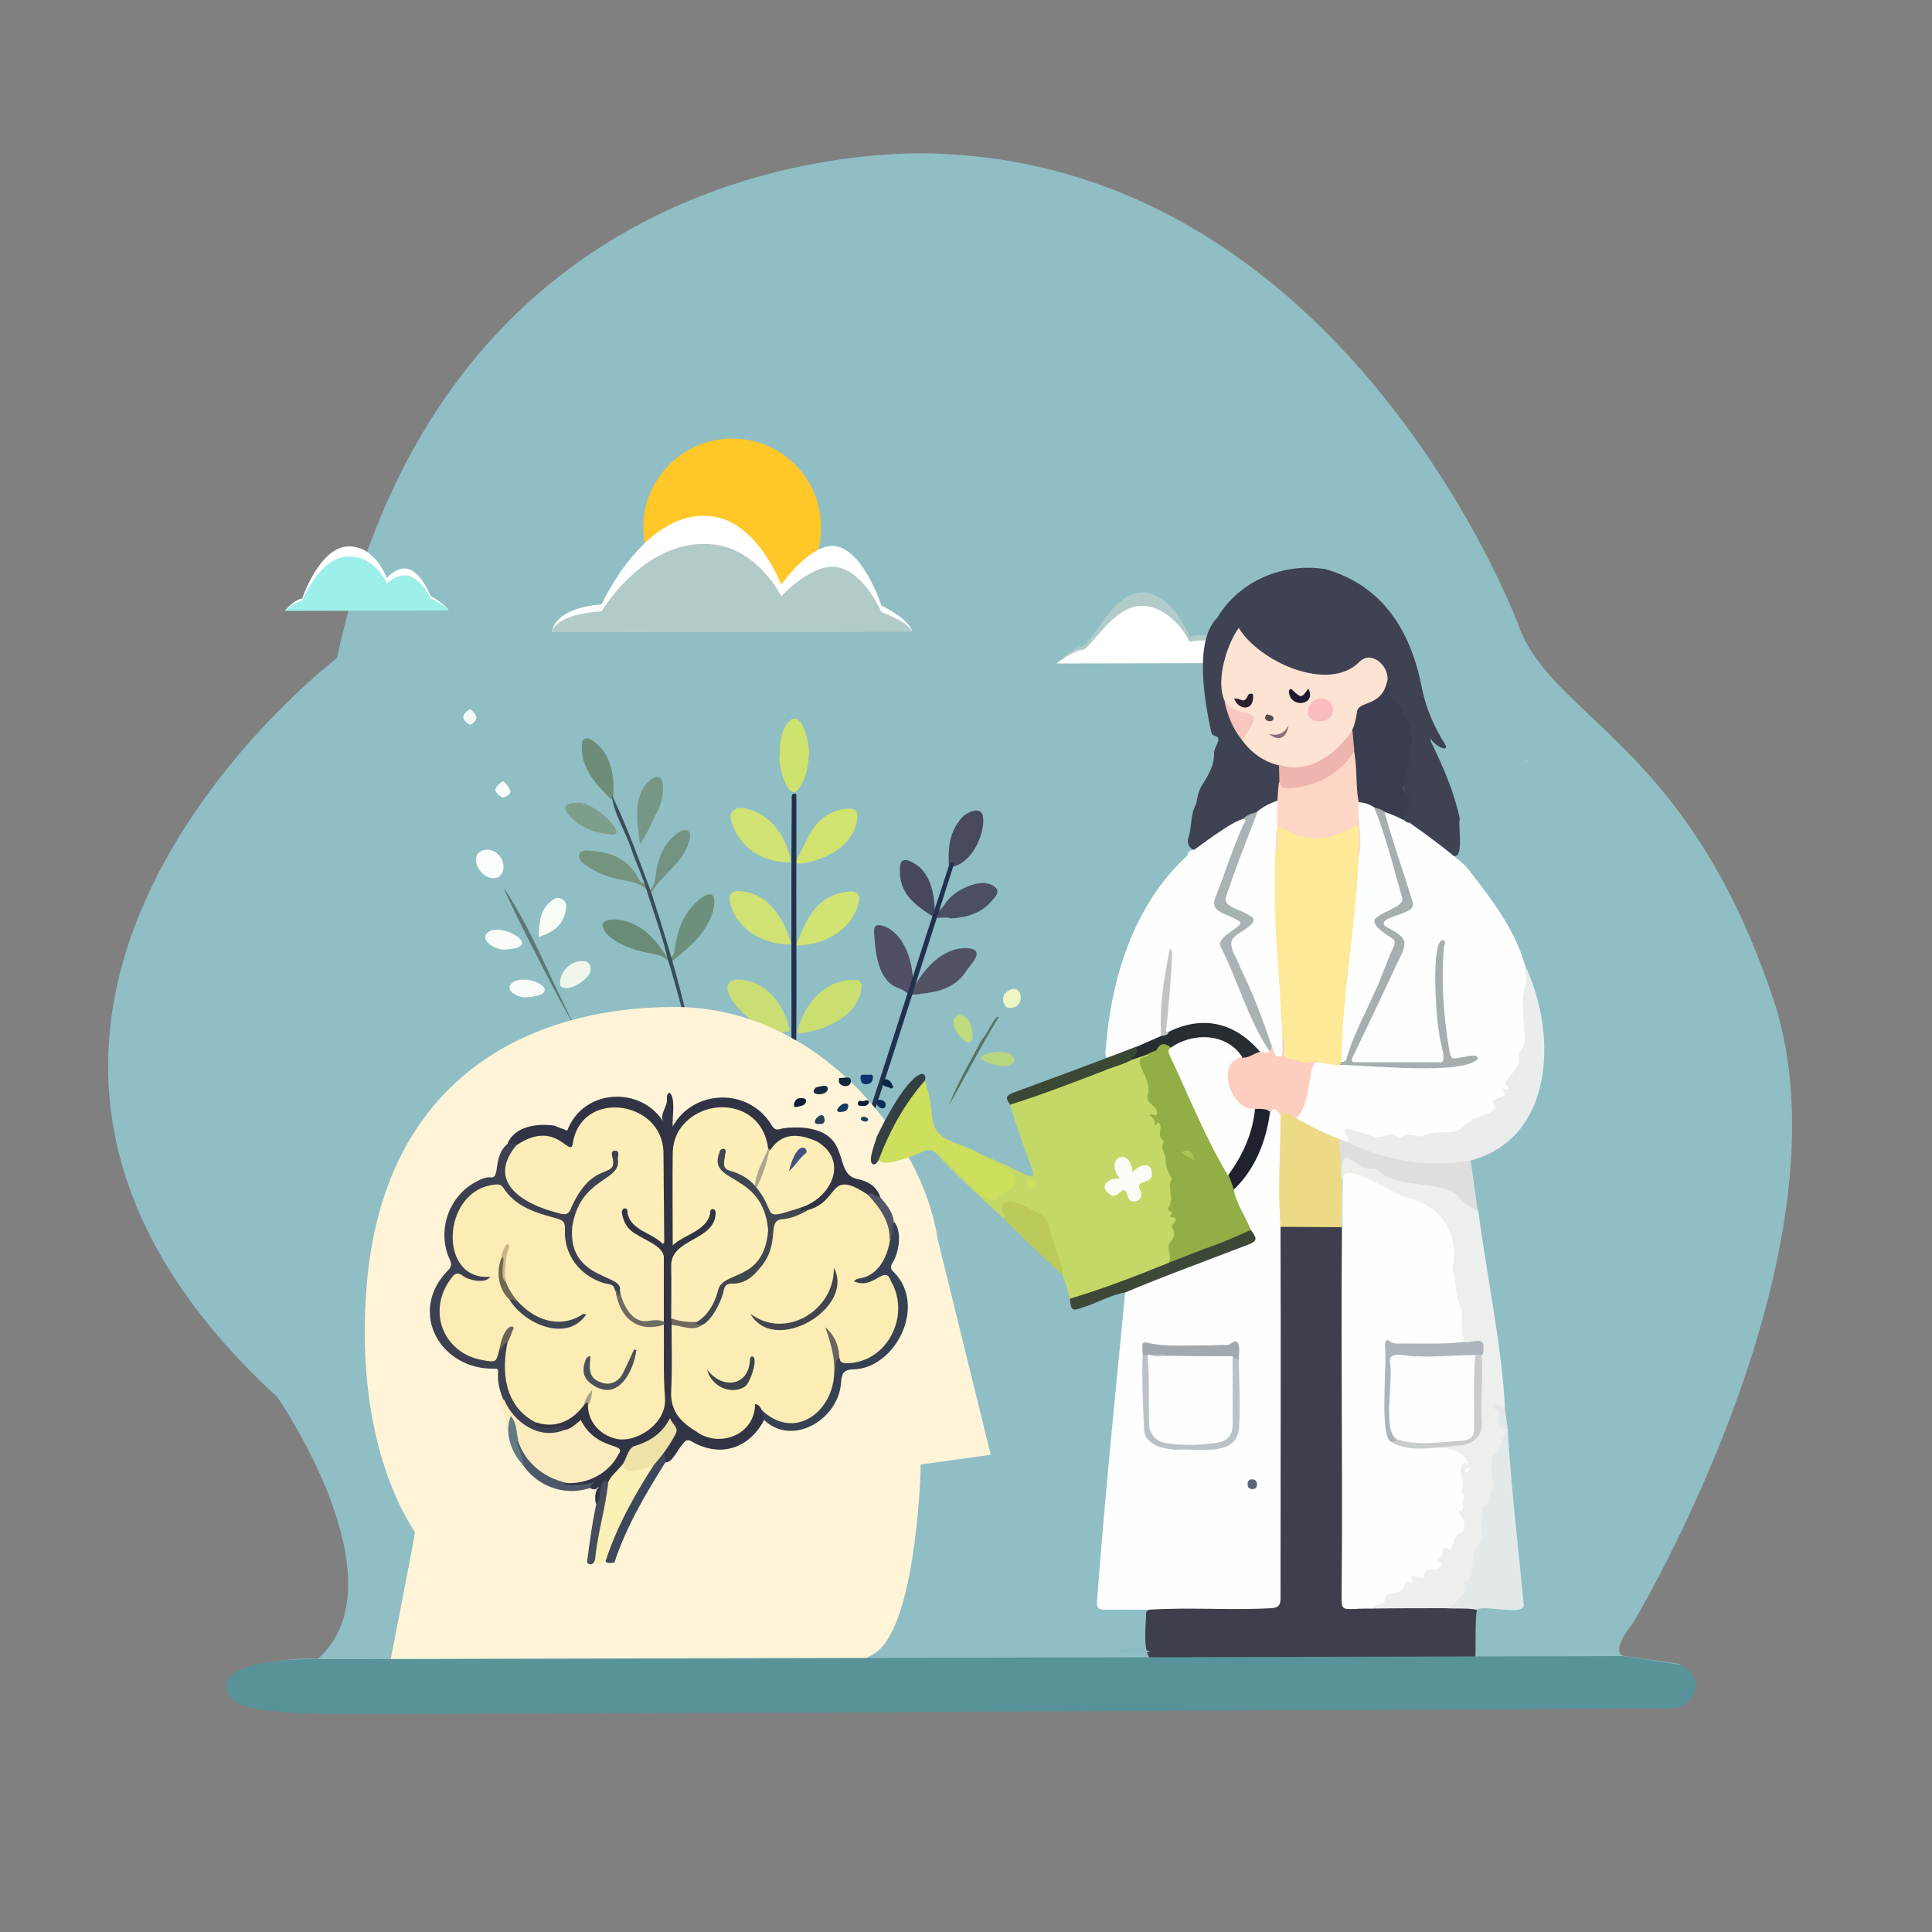 <svg width="545" height="545" viewBox="0 0 545 545" fill="none" xmlns="http://www.w3.org/2000/svg">
<rect x="0" y="0" width="545" height="545" fill="#808080" stroke="none"/>
<g clip-path="url(#clip0_14_3351)">
<path d="M89.707 467.937C89.707 467.937 63.002 466.302 68.452 480.799L472.406 481.671C472.406 481.671 481.126 476.221 473.714 469.354L458.345 467.174C458.345 467.174 453.44 466.956 460.743 457.691C460.743 457.691 523.963 352.724 500.201 281.765C475.785 208.735 437.308 202.74 428.043 175.599C428.043 175.599 380.192 47.851 264.979 43.382C264.979 43.382 128.184 33.463 95.048 185.627C95.048 185.627 -38.259 287.215 78.262 394.144C78.262 394.144 114.123 446.028 89.707 467.937Z" fill="#90BEC5"/>
<path d="M351.961 187.044L298.006 187.153C298.006 187.153 303.129 182.357 305.309 182.357C307.598 182.357 314.138 166.443 322.64 167.097C331.033 167.751 335.611 179.632 335.611 179.632C335.611 179.632 345.857 176.471 351.961 187.044Z" fill="#B1CBC9"/>
<path d="M351.961 187.044L298.006 187.153C298.006 187.153 303.129 183.338 305.309 183.338C307.598 183.338 314.138 170.367 322.64 170.912C331.033 171.457 335.611 181.049 335.611 181.049C335.611 181.049 345.748 178.433 351.961 187.044Z" fill="white"/>
<path d="M126.549 172.22H80.442C80.442 172.22 82.731 169.277 85.238 168.841C85.238 168.841 90.143 154.235 98.318 154.126C105.948 154.017 109.109 163.064 109.109 163.064C109.109 163.064 112.597 158.922 116.085 160.884C119.464 162.737 121.426 168.078 121.426 168.078C121.426 168.078 125.241 170.149 126.549 172.22Z" fill="white"/>
<path d="M126.549 172.22L80.442 172.329C80.442 172.329 82.731 169.822 85.238 169.495C85.238 169.495 90.143 157.069 98.318 156.96C105.948 156.851 109.109 164.59 109.109 164.59C109.109 164.59 112.597 161.102 116.085 162.737C119.573 164.372 121.426 168.841 121.426 168.841C121.426 168.841 125.241 170.476 126.549 172.22Z" fill="#9DEFE9"/>
<path d="M206.555 173.855C220.401 173.855 231.625 162.631 231.625 148.785C231.625 134.939 220.401 123.715 206.555 123.715C192.709 123.715 181.485 134.939 181.485 148.785C181.485 162.631 192.709 173.855 206.555 173.855Z" fill="#FFC727"/>
<path d="M257.349 178.106L155.761 178.215C155.761 178.215 155.761 171.675 169.713 170.476C169.713 170.476 182.466 142.136 201.977 145.842C214.076 148.24 220.398 164.917 220.398 164.917C220.398 164.917 229.554 151.728 236.857 154.344C244.16 156.851 248.629 170.803 248.629 170.803C248.629 170.803 256.259 174.4 257.349 178.106Z" fill="white"/>
<path d="M257.349 178.215L155.761 178.324C155.761 178.324 155.761 173.419 169.713 172.438C169.713 172.438 182.466 150.856 201.977 153.69C214.076 155.434 220.398 168.187 220.398 168.187C220.398 168.187 229.554 158.159 236.857 160.121C244.16 162.083 248.629 172.656 248.629 172.656C248.629 172.656 256.259 175.381 257.349 178.215Z" fill="#B1CBC9"/>
<path d="M181.049 246.013C179.414 242.089 177.997 238.056 176.471 234.132C177.997 238.056 179.632 241.98 181.049 246.013Z" fill="#90BEC5"/>
<path d="M180.722 249.283C180.94 249.392 181.049 249.501 181.267 249.61C181.049 249.61 180.831 249.501 180.722 249.283Z" fill="#90BEC5"/>
<path d="M185.082 249.174C184.864 250.046 184.428 250.7 183.992 251.027C184.319 250.373 184.646 249.719 185.082 249.174Z" fill="#90BEC5"/>
<path d="M184.319 255.496C185.736 259.42 187.589 264.761 188.243 267.704C187.153 263.671 185.518 259.638 184.319 255.496Z" fill="#90BEC5"/>
<path d="M191.731 281.111C193.039 285.907 194.347 290.812 195.437 295.608C194.238 290.812 193.039 286.016 191.731 281.111Z" fill="#90BEC5"/>
<path d="M223.886 273.481C223.995 279.476 223.886 285.471 223.886 291.575C223.886 285.58 223.886 279.476 223.886 273.481Z" fill="#90BEC5"/>
<path d="M223.886 239.473C223.777 237.075 223.777 234.568 223.886 232.17C223.995 234.568 224.104 237.075 223.886 239.473Z" fill="#90BEC5"/>
<path d="M223.995 262.69C223.995 258.33 223.886 253.97 223.886 249.719C223.995 253.643 224.213 259.202 223.995 262.69Z" fill="#90BEC5"/>
<path d="M268.685 244.487C268.358 244.269 268.031 244.269 267.704 244.487C267.377 239.909 267.704 235.222 270.647 231.516C271.737 229.554 276.642 226.829 277.296 230.317C277.95 235.44 274.026 243.506 268.685 244.487Z" fill="#48495D"/>
<path d="M263.453 257.567C263.998 258.439 264.325 257.567 264.543 257.349C265.415 256.477 266.178 255.605 266.832 254.624C269.23 250.918 277.95 246.667 281.22 250.809C281.765 252.226 280.566 253.207 279.694 254.188C276.86 257.676 272.391 258.875 268.031 259.093C266.941 258.221 262.472 259.965 263.453 257.567Z" fill="#4C4E65"/>
<path d="M256.586 280.675C256.913 279.803 257.022 278.822 257.458 277.95C257.458 278.604 257.894 278.822 258.003 278.168C261.164 272.5 266.941 266.505 273.917 267.595C277.623 268.467 273.808 272.064 272.718 273.699C269.121 279.585 262.799 280.13 256.586 280.675Z" fill="#525265"/>
<path d="M274.353 291.902C274.571 297.461 268.794 291.03 269.012 288.632C268.685 286.67 270.974 285.58 272.391 286.997C274.135 288.305 274.135 290.267 274.353 291.902Z" fill="#BEDB7E"/>
<path d="M283.291 300.731C281.765 300.84 277.078 299.641 276.642 298.333C277.623 296.916 281.983 296.371 283.727 296.916C286.779 297.352 287.215 300.622 283.291 300.731Z" fill="#B8D67E"/>
<path d="M283.945 284.163C282.855 282.964 282.637 281.765 283.4 280.348C288.632 275.334 290.049 285.58 283.945 284.163Z" fill="#EEF6C4"/>
<path d="M277.078 293.101C278.277 292.229 280.784 286.016 281.765 286.888C276.751 294.954 272.5 303.456 267.704 311.74C270.211 305.2 273.808 299.205 277.078 293.101Z" fill="#577461"/>
<path d="M243.07 278.386C242.089 286.67 233.478 290.267 226.175 291.466C225.303 291.684 224.758 291.357 225.085 290.376C227.047 282.964 232.824 276.206 241.108 276.424C242.416 276.315 243.07 277.078 243.07 278.386Z" fill="#CBDE72"/>
<path d="M223.232 243.288C215.82 243.288 209.825 240.236 206.773 233.151C206.446 231.734 205.465 230.208 206.555 228.9C207.754 227.483 209.607 227.81 211.024 228.246C218.109 230.099 222.033 236.857 223.232 243.288Z" fill="#D0E273"/>
<path d="M208.299 276.315C215.493 276.533 220.725 282.419 222.469 289.504C222.905 290.594 222.796 291.139 221.27 291.139C212.768 292.229 199.034 276.533 208.299 276.315Z" fill="#C9DE75"/>
<path d="M224.649 266.396C227.483 259.202 230.426 252.553 239.037 251.572C241.871 251.136 242.961 252.335 242.089 255.169C239.909 262.799 232.061 266.614 224.649 266.723C224.54 266.614 224.54 266.396 224.649 266.396Z" fill="#D1E373"/>
<path d="M223.232 266.396C215.602 266.723 207.536 262.145 205.901 254.406C205.465 252.117 206.555 251.136 208.844 251.354C217.128 252.008 221.379 259.638 223.232 266.396Z" fill="#CFE273"/>
<path d="M224.649 242.743C228.028 236.53 229.445 230.208 237.293 228.355C238.928 228.028 241.98 227.592 241.871 229.99C241.653 238.165 233.151 242.634 225.957 243.615C225.412 243.724 224.104 243.397 224.649 242.743Z" fill="#D2E36F"/>
<path d="M257.458 278.713C257.458 278.168 257.349 277.623 257.349 277.078H257.24C257.131 278.386 256.913 279.694 256.804 280.893C255.714 279.803 254.406 279.04 252.88 278.495C247.43 276.206 246.885 268.031 246.558 262.799C246.558 261.164 247.103 260.728 248.738 261.055C255.496 263.017 258.003 272.609 257.458 278.713Z" fill="#4F4E65"/>
<path d="M219.962 213.204C219.962 209.607 220.18 206.555 222.251 203.83C226.284 199.143 228.682 210.588 228.137 213.313C227.919 216.583 227.265 220.071 225.194 222.687C222.142 226.393 219.308 215.057 219.962 213.204Z" fill="#CEE36D"/>
<path d="M224.649 242.743C224.54 266.069 224.976 289.286 224.213 312.612C222.905 311.413 223.45 309.669 223.232 308.252C223.341 280.675 223.123 253.207 223.341 225.63C223.341 224.976 223.123 223.777 224.213 223.886C224.54 223.886 224.649 224.104 224.649 224.431C224.649 230.535 224.649 236.639 224.649 242.743Z" fill="#22314C"/>
<path d="M189.333 269.993C190.205 269.448 190.205 268.576 190.314 267.704C191.077 262.472 192.712 257.676 196.854 254.079C203.721 248.302 201.65 258.003 199.143 261.382C196.854 265.415 193.257 268.14 189.66 271.083C189.224 270.756 189.006 270.429 189.333 269.993Z" fill="#6C907B"/>
<path d="M264.325 257.022C264.434 257.785 263.671 258.221 263.671 258.875C258.221 255.387 253.534 252.226 253.861 245.032C253.861 242.634 254.951 242.089 257.022 243.07C261.927 245.359 263.344 250.809 263.671 255.823C263.78 256.259 263.344 257.022 264.325 257.022Z" fill="#474860"/>
<path d="M263.453 261.491C256.259 283.618 249.501 305.963 241.653 327.872C240.781 326.237 241.762 324.82 242.089 323.403C250.591 297.243 258.875 270.974 267.486 244.814C267.704 244.16 267.922 242.961 268.794 243.397C269.121 243.506 269.121 243.833 269.012 244.051C267.159 249.828 265.306 255.714 263.453 261.491Z" fill="#22314C"/>
<path d="M188.57 271.083C186.39 268.903 183.447 269.121 180.831 268.358C177.452 267.595 169.931 264.652 169.931 260.619C171.239 258.657 175.272 259.42 177.125 260.074C182.248 261.709 185.3 265.633 188.134 269.993C189.115 270.102 188.897 270.538 188.57 271.083Z" fill="#6A8B76"/>
<path d="M172.438 225.521C168.296 221.488 163.827 216.801 164.154 210.479C164.154 209.716 164.045 208.844 164.917 208.408C165.68 208.081 166.552 208.408 167.206 208.953C172.656 212.659 173.419 219.199 172.983 225.194C172.22 225.412 172.765 224.431 172.438 224.431C172.656 224.758 172.765 225.194 172.438 225.521Z" fill="#6E8D78"/>
<path d="M182.357 250.918C180.068 248.738 177.125 248.629 174.291 247.975C171.13 247.212 168.078 246.122 165.462 244.16C162.192 242.416 162.737 239.255 166.661 240.018C172.111 240.236 176.798 242.198 179.741 247.103C180.177 247.866 180.504 249.065 181.703 249.174C182.684 249.61 182.902 250.046 182.357 250.918Z" fill="#75947D"/>
<path d="M182.357 250.918C181.267 247.212 179.414 243.397 178.106 239.582C176.471 234.459 173.092 229.554 172.547 224.213C176.907 233.042 180.286 242.743 183.774 251.899C187.589 263.78 191.295 275.77 194.02 288.087C195.11 293.755 200.996 311.522 197.835 315.882C197.944 310.977 196.745 306.181 196.309 301.385C194.129 290.921 191.295 280.13 188.243 270.102C186.717 263.562 184.319 257.349 182.357 250.918Z" fill="#3B4D5A"/>
<path d="M180.504 238.165C179.85 231.952 178.215 224.649 183.447 219.962C188.679 216.365 187.044 226.066 185.627 228.464C183.992 231.734 182.575 235.222 180.504 238.165Z" fill="#769686"/>
<path d="M162.737 226.502C167.097 225.63 177.67 235.876 172.547 235.44C168.623 235.004 164.917 234.023 161.865 231.298C159.14 228.9 157.832 226.393 162.737 226.502Z" fill="#7D9E8A"/>
<path d="M183.774 251.899C183.665 251.681 183.556 251.354 183.447 251.136C184.973 249.283 184.864 246.994 185.3 244.814C186.063 240.999 187.698 237.62 190.859 235.222C191.731 234.677 192.93 233.696 194.02 234.35C195.001 235.004 194.674 236.094 194.456 237.075C192.93 243.397 186.717 246.449 183.774 251.899Z" fill="#729282"/>
<path d="M151.946 264.325C152.164 260.619 152.164 257.022 155.107 254.515C155.979 253.752 156.96 252.88 158.377 253.534C159.794 254.297 159.903 255.496 159.576 256.913C158.813 261.164 155.87 263.017 151.946 264.325Z" fill="#F7FCF4"/>
<path d="M137.231 239.691C141.373 239.473 143.88 245.359 140.392 247.539C135.378 249.065 131.236 240.236 137.231 239.691Z" fill="#FCFEFD"/>
<path d="M164.263 271.083C166.116 271.083 166.988 272.391 166.443 274.244C165.898 276.424 159.903 280.348 158.05 278.059C157.505 274.571 160.666 271.083 164.263 271.083Z" fill="#F1F6EB"/>
<path d="M142.899 267.813C140.283 268.467 134.07 264.87 138.321 262.581C142.681 260.728 153.145 267.268 142.899 267.813Z" fill="#F8FBF8"/>
<path d="M148.567 281.329C146.278 281.656 141.591 279.149 144.861 276.969C149.875 274.353 159.685 280.566 148.567 281.329Z" fill="#F7FBFA"/>
<path d="M142.136 250.482C150.202 262.581 155.216 276.206 161.974 289.068C160.775 288.196 142.899 253.425 142.136 250.482Z" fill="#5C7775"/>
<path d="M143.989 223.45C143.662 224.213 142.899 224.758 141.918 224.976C141.373 225.085 139.52 223.341 139.738 222.796C140.065 221.706 140.937 220.943 141.809 220.398C142.245 220.18 144.098 222.687 143.989 223.45Z" fill="#F9FCFC"/>
<path d="M132.653 200.015C133.416 200.778 134.288 201.432 134.397 202.522C134.506 203.176 132.871 204.702 132.435 204.375C129.928 202.849 130.255 201.432 132.653 200.015Z" fill="#F3FAF7"/>
<path d="M189.878 469.027L193.039 482.216H107.474C107.474 482.216 117.066 432.948 117.066 432.294C117.066 431.64 99.626 409.622 103.441 362.643C108.237 304.219 149.112 284.054 190.314 284.054C231.516 284.054 260.401 322.095 264.434 349.236L279.476 410.385L259.747 413.11C259.747 413.11 258.875 454.53 248.302 465.103C237.729 475.676 189.878 469.027 189.878 469.027Z" fill="#FFF4D8"/>
<path d="M156.306 317.517C151.619 316.863 145.406 317.626 143.226 322.422C143.771 323.948 145.079 322.858 145.951 323.403C158.813 316.972 160.23 328.962 162.628 321.659C164.808 311.958 178.433 310.214 183.883 318.28C185.627 320.678 186.499 323.294 186.499 326.346C186.39 333.867 186.499 341.388 186.499 349.345C183.338 346.838 179.196 346.184 177.997 341.933C177.561 339.644 174.618 340.407 175.054 342.587C175.054 350.326 186.39 349.454 186.608 356.321C186.717 367.984 186.172 379.756 186.935 391.419C189.987 405.589 168.187 411.366 166.661 396.324C164.917 392.182 161.538 403.845 151.51 401.011C148.349 402.864 155.652 404.281 156.851 403.518C159.358 402.646 159.467 405.044 162.41 402.755C164.808 400.793 165.68 406.679 172.547 408.641C174.291 409.295 174.4 409.622 173.31 411.257C170.585 415.181 166.879 417.361 162.083 417.688C161.211 417.797 160.339 417.688 159.467 417.906C156.524 420.086 163.936 419.65 164.808 419.541C166.443 419.214 167.424 421.067 168.841 419.432C168.841 419.432 168.841 419.977 168.732 419.759C167.424 420.631 167.642 426.844 169.495 423.683C170.367 422.048 169.386 419.323 171.675 418.778C176.144 415.181 177.125 408.641 183.12 407.006C185.191 406.352 186.717 404.826 188.025 403.082C188.679 401.665 189.66 402.21 189.769 403.518C190.096 406.788 184.973 409.186 187.48 412.456C189.442 413.11 191.295 408.641 192.603 407.333C193.366 406.243 194.02 405.916 195.219 406.679C203.176 411.257 211.242 408.641 215.493 400.684C216.474 399.158 214.948 395.452 212.877 395.888C210.588 397.196 212.877 401.447 206.664 404.39C202.849 406.352 198.489 404.499 195.219 402.319C191.949 399.921 189.769 397.087 189.987 392.618C190.205 386.405 190.314 380.192 189.878 373.979C190.423 368.856 190.314 363.733 189.987 358.501C189.878 355.885 190.75 353.814 193.039 352.397C196.636 349.781 203.067 347.71 202.304 342.151C202.086 340.734 200.342 340.407 199.906 341.824C198.489 346.729 193.584 347.383 190.205 350.435C189.987 348.8 189.987 347.601 190.096 346.402C191.077 338.772 189.878 331.142 190.859 323.512C193.911 309.996 213.204 309.996 216.256 324.275C217.237 325.147 218.218 323.839 218.981 323.294C229.99 316.1 241.435 331.36 228.9 338.445C227.81 339.208 226.393 339.535 225.521 340.625C224.758 342.696 226.393 342.26 227.483 342.369C234.786 341.388 234.895 333.213 240.454 335.938C241.871 336.374 243.07 337.464 244.705 337.791C246.013 337.246 247.648 339.644 248.302 337.573C247.212 334.63 244.814 333.213 242.198 332.668C234.35 331.36 241.108 319.261 226.066 318.062C224.104 318.062 222.033 317.953 220.071 318.498C218.981 318.825 218.327 318.498 217.673 317.408C211.351 306.835 195.764 307.053 189.769 317.735C189.551 315.337 190.641 309.996 189.006 308.361C188.897 308.252 188.788 308.252 188.788 308.252C188.025 308.688 188.134 309.342 188.134 309.996C188.352 312.394 185.627 314.574 187.371 316.863C181.267 306.29 164.59 306.835 160.012 318.934" fill="#313445"/>
<path d="M175.599 413.11C174.291 414.854 172.329 416.162 171.457 418.342C170.694 418.887 170.585 419.65 170.476 420.413C169.277 425.972 168.296 431.64 167.315 437.308C167.097 438.289 166.988 439.27 167.86 440.142C168.623 441.777 169.713 440.905 170.694 440.578C171.457 440.36 171.675 439.706 171.893 439.052C175.054 430.55 179.087 422.484 184.21 414.963C184.537 414.418 184.864 413.764 184.755 413.11C183.883 411.257 180.286 415.944 175.599 413.11Z" fill="#FBF0B6"/>
<path d="M184.537 413.11C178.978 421.721 173.964 430.659 170.803 440.469C171.566 441.232 172.438 440.796 173.31 440.796C176.689 430.55 182.139 421.394 187.807 412.347C187.698 411.475 187.48 410.603 187.371 409.731C185.3 410.058 184.973 411.693 184.537 413.11Z" fill="#3E485D"/>
<path d="M167.86 440.033C168.514 432.73 170.803 425.536 171.566 418.233C168.732 415.29 169.604 425.209 168.405 423.465C167.097 429.133 166.334 435.019 165.571 440.796C166.661 441.777 167.424 441.232 167.86 440.033Z" fill="#454D5C"/>
<path d="M189.442 373.761C189.442 379.974 189.66 386.078 189.333 392.291C189.006 397.959 191.949 401.12 196.309 403.736C202.74 408.641 212.986 404.826 212.986 396.106C214.076 396.215 214.512 396.869 214.839 397.741C218.763 403.3 227.156 403.845 231.625 398.613C236.857 392.945 237.075 384.116 234.568 377.14C235.44 378.993 236.094 380.955 236.312 383.026C238.492 388.585 248.738 382.699 250.7 379.102C254.406 373.87 255.932 367.33 252.008 360.79C250.7 358.501 249.937 358.283 247.648 359.591C246.231 360.463 245.032 360.79 243.179 361.117C254.188 357.847 254.079 341.606 244.814 337.028C233.369 329.398 237.184 338.99 227.701 341.388C225.303 341.715 222.905 342.587 220.507 343.132C218 343.677 217.673 344.113 217.564 346.62C217.346 351.525 215.493 355.667 211.787 359.046C208.953 362.098 203.939 359.809 203.067 364.823C201.759 368.638 199.252 374.415 194.347 373.761C192.712 373.652 191.077 372.344 189.442 373.761Z" fill="#FDEDB5"/>
<path d="M151.51 401.338C158.05 403.409 163.609 399.376 166.443 393.49C164.481 398.504 167.642 404.281 173.528 405.807C178.978 407.333 188.134 401.883 187.589 394.362C187.044 387.386 187.371 380.41 187.262 373.434C185.736 372.671 184.101 373.107 182.575 373.216C178.215 373.652 174.509 367.657 174.182 363.733C173.964 362.316 172.874 361.88 171.675 361.444C155.87 356.321 163.718 344.767 157.941 343.023C152.709 341.606 146.823 340.08 143.444 335.502C142.136 333.649 140.392 333.213 138.103 333.649C125.895 335.611 121.753 358.392 135.596 360.463C133.307 360.463 133.307 360.463 130.582 358.937C125.677 356.103 122.189 369.074 123.497 372.453C124.696 379.211 131.018 384.443 137.885 384.661C140.174 384.77 140.937 384.007 141.482 381.064C141.591 378.993 142.027 377.903 143.662 375.287C140.937 383.135 140.61 390.983 145.842 397.85C147.259 399.921 149.003 401.338 151.51 401.338Z" fill="#FDECB4"/>
<path d="M187.262 372.78C187.262 366.676 187.262 360.572 187.262 354.468C186.826 351.416 182.03 349.89 179.632 348.255C177.234 347.056 175.926 344.985 175.49 342.478C174.945 340.734 177.234 340.08 177.016 342.151C177.888 347.056 183.883 347.71 186.935 350.871C187.48 350.653 187.371 350.326 187.371 349.999C187.262 341.606 187.262 333.213 187.153 324.82C186.608 310.214 163.609 307.162 161.538 322.858C160.666 326.455 156.742 315.664 145.842 322.967C141.809 324.275 141.046 331.251 142.899 334.521C146.169 339.862 152.491 341.715 158.268 343.132C159.794 343.459 160.775 343.132 161.32 341.715C162.301 339.535 163.827 337.573 165.026 335.502C166.77 331.142 175.054 331.687 173.419 326.891C174.509 332.123 170.585 329.398 166.443 334.63C157.614 342.805 158.377 357.411 171.457 361.444C172.874 361.88 174.182 362.316 174.182 364.06C174.4 367.657 177.452 372.344 180.831 373.325C183.011 373.216 185.191 373.434 187.262 372.78Z" fill="#FDEDB8"/>
<path d="M216.692 324.057C215.057 310.105 197.835 308.906 191.513 318.934C190.314 321.005 189.769 323.185 189.769 325.474C189.66 334.085 189.769 342.805 189.769 351.307C192.712 348.364 199.579 347.165 200.342 342.151C200.233 340.516 202.086 340.843 201.868 342.369C201.541 350.108 189.115 349.345 189.333 357.193C189.442 362.098 189.333 367.003 189.333 371.908C189.878 373.325 191.186 373.216 192.385 373.434C198.707 375.178 201.759 368.747 203.285 363.733C203.612 362.316 204.484 361.553 205.901 361.335C221.815 357.629 219.417 336.156 206.337 331.251C203.176 329.943 203.067 329.616 203.612 326.128C203.503 329.725 203.503 329.725 206.882 331.251C208.517 332.014 210.043 332.777 211.351 333.976C211.787 334.412 212.332 334.848 213.095 334.848C213.858 334.739 213.858 333.976 213.967 333.431C213.967 329.943 216.91 327.327 216.692 324.057Z" fill="#FEEEB8"/>
<path d="M174.836 363.951C176.035 359.373 160.012 361.117 161.429 346.075C163.609 332.014 175.272 333.322 174.291 327.109C174.182 326.237 175.054 324.493 173.419 324.602C172.002 324.711 172.765 326.237 172.874 327C173.855 332.668 167.206 327.218 161.211 340.516C160.448 342.805 159.249 342.805 157.396 342.151C148.458 339.971 136.577 333.758 145.842 322.858C145.079 322.095 144.098 322.858 143.335 322.531C138.757 326.128 141.373 332.559 138.321 332.123C136.795 332.014 135.378 332.777 133.961 333.54C126.331 337.791 123.17 347.601 126.985 355.558C127.53 356.757 127.203 357.52 126.331 358.392C114.777 370.273 124.478 386.623 139.629 386.078C140.174 386.078 140.501 386.078 140.501 386.95C140.283 389.784 140.937 392.4 142.027 394.907C142.027 397.959 144.098 399.921 146.169 401.665C149.112 404.172 152.709 405.371 156.633 404.826C157.505 404.717 158.704 404.717 158.922 403.409C159.467 401.883 158.486 402.101 157.723 402.428C156.96 403.409 149.003 402.537 151.292 401.338C141.918 396.651 141.482 386.296 143.226 378.448C142.463 376.486 140.937 380.083 140.828 380.846C139.956 384.334 139.956 384.334 136.141 383.68C124.914 381.718 120.336 369.619 127.312 360.572C128.402 359.046 129.165 358.828 130.582 359.918C132.326 361.226 137.013 362.207 138.321 360.136C123.497 361.553 124.478 335.829 139.411 334.194C140.392 334.085 141.264 333.976 141.918 334.957C145.406 340.516 151.292 342.151 156.96 343.677C158.922 344.222 159.467 344.876 159.358 346.838C159.031 354.032 163.609 359.918 170.476 361.989C171.566 362.316 173.201 362.098 173.419 363.842C174.073 364.387 173.528 365.477 174.4 365.913C175.272 365.368 174.945 364.605 174.836 363.951Z" fill="#3D4051"/>
<path d="M225.957 340.625C234.568 337.9 239.582 327.327 230.426 321.986C218.763 316.754 215.82 325.474 213.313 334.957C213.313 337.355 215.711 339.208 216.365 341.606C217.782 345.094 223.777 342.369 225.957 340.625Z" fill="#FEEEB8"/>
<path d="M159.14 403.409C152.164 406.243 144.97 401.338 142.245 394.907C141.7 394.798 141.373 394.035 140.828 394.471C140.283 394.907 140.937 395.343 141.155 395.779C142.463 398.395 142.572 401.338 143.226 404.172C144.643 402.973 144.207 401.556 144.098 400.466C145.188 405.916 146.823 412.347 152.055 415.617C159.358 420.958 170.476 418.233 174.509 410.167C176.907 406.897 168.296 409.404 163.827 400.575C162.301 401.774 160.993 403.191 159.14 403.409Z" fill="#FBEBBE"/>
<path d="M235.331 387.277C235.004 398.286 224.104 406.679 214.73 397.632C214.512 398.504 216.038 399.158 215.166 400.139C222.796 408.423 236.748 400.793 237.293 389.675C237.511 387.604 237.838 386.405 240.563 386.296C252.444 386.187 261.6 368.529 252.226 358.937C251.245 358.065 251.027 357.411 251.79 356.212C253.643 353.269 254.515 347.274 252.226 344.658C250.482 345.857 252.008 348.255 251.027 349.999C250.264 354.577 247.866 359.591 242.852 360.572C242.307 360.681 241.544 360.681 240.89 361.444C246.558 364.06 249.61 356.321 251.354 361.444C257.022 371.254 250.155 384.552 238.71 384.552C237.62 384.552 236.857 384.225 236.857 383.026C234.568 383.244 235.767 385.86 235.331 387.277Z" fill="#364153"/>
<path d="M225.957 340.625C213.858 344.549 219.744 342.587 213.095 334.63C211.242 332.45 208.735 331.033 206.01 330.27C203.285 329.616 204.484 327.327 204.593 325.365C205.247 323.839 203.285 323.512 202.958 325.038C199.361 334.194 215.275 330.27 216.692 347.056C215.493 361.989 203.612 358.174 202.522 364.169C201.541 367.657 199.906 370.818 196.636 372.889C196.309 373.107 195.764 372.889 195.873 373.543C199.361 376.05 203.83 366.676 204.157 363.951C204.484 362.534 205.138 362.098 206.446 362.098C209.607 362.207 212.005 360.572 213.858 358.283C220.834 350.871 215.711 344.113 220.943 343.895C223.341 343.677 225.521 342.696 227.701 341.497C227.265 340.843 225.63 342.696 225.957 340.625Z" fill="#404751"/>
<path d="M184.537 413.11C186.935 410.494 189.006 407.551 190.641 404.39C191.513 402.646 189.551 401.665 189.006 400.03C186.826 404.39 183.229 406.679 178.76 407.987C177.016 408.968 176.798 411.366 175.708 413.001C175.381 416.38 182.902 414.309 184.537 413.11Z" fill="#EEE2A6"/>
<path d="M159.576 418.233C153.254 416.816 148.022 412.456 146.06 406.243C144.643 406.897 145.188 407.987 145.515 408.968C148.131 417.797 158.05 422.811 166.661 419.65C166.225 418.887 166.988 418.887 167.642 418.015C164.481 419.214 161.756 418.887 159.14 418.778C159.358 418.451 159.467 418.342 159.576 418.233Z" fill="#4D586B"/>
<path d="M250.918 349.89C252.226 348.364 251.463 346.293 252.117 344.549C251.79 341.606 249.828 339.535 248.084 337.464C246.885 338.009 246.122 335.72 244.814 337.028C248.084 340.516 251.245 344.767 250.918 349.89Z" fill="#505668"/>
<path d="M174.836 363.951C174.727 364.496 174.727 364.932 174.618 365.586C174.182 365.041 174.509 364.06 173.637 364.06C174.727 371.69 179.741 376.159 187.371 373.652C187.371 373.434 187.371 373.107 187.371 372.889C185.736 372.126 184.101 372.453 182.466 372.671C177.997 373.107 175.49 367.548 174.836 363.951Z" fill="#6F6A64"/>
<path d="M198.162 373.652C197.617 373.652 197.072 373.652 196.636 373.543C195.546 373.434 196.745 373.107 196.636 372.889C194.129 372.998 191.731 372.78 189.442 371.908C189.442 372.562 189.442 373.107 189.442 373.761C192.276 373.87 195.655 375.832 198.162 373.652Z" fill="#70695E"/>
<path d="M212.986 334.521C213.095 334.63 213.204 334.739 213.422 334.957C215.275 331.578 216.256 327.872 217.128 324.166C217.019 324.166 216.91 324.057 216.692 324.057C215.275 327.545 213.204 330.706 212.986 334.521Z" fill="#ABA68E"/>
<path d="M166.007 396.215C166.77 395.016 166.988 393.599 166.988 392.182C165.898 393.381 165.026 394.689 164.808 396.215C165.135 396.215 165.571 395.016 166.007 396.215Z" fill="#A8A185"/>
<path d="M147.804 413.546C147.259 411.911 147.15 410.167 146.387 408.641C146.06 407.878 145.515 407.115 146.169 406.243C145.624 403.954 145.842 401.447 144.098 399.485C142.136 404.172 144.316 410.058 147.804 413.546Z" fill="#607984"/>
<path d="M211.678 370.6C218.436 382.481 241.326 368.965 235.222 357.629C235.44 369.728 221.488 378.012 211.678 370.6Z" fill="#43444D"/>
<path d="M199.47 386.296C200.56 391.092 206.228 393.599 210.043 391.201C211.46 390.329 213.313 384.988 212.768 383.244C212.659 382.372 211.569 382.481 211.569 383.353C211.351 391.31 203.503 391.964 199.47 386.296Z" fill="#3C4349"/>
<path d="M235.331 387.277C235.985 385.86 235.222 384.007 236.748 382.917C236.748 379.756 235.331 376.486 232.824 374.415C234.35 378.884 235.549 383.026 235.331 387.277Z" fill="#676561"/>
<path d="M178.869 380.628C177.888 382.808 176.907 384.988 175.817 387.168C174.4 390.111 171.675 391.092 168.841 389.675C165.789 388.367 166.334 385.315 166.552 382.59C165.462 382.59 165.244 383.462 165.026 384.116C164.045 387.059 164.808 389.13 167.206 390.656C174.4 395.561 178.76 386.732 179.523 380.846C179.414 380.846 179.196 380.737 178.869 380.628Z" fill="#4B5159"/>
<path d="M143.771 366.676C147.913 373.543 160.012 378.775 165.353 370.818C164.699 370.382 164.263 370.818 163.936 371.036C157.505 374.851 150.638 372.235 145.951 367.003C144.425 366.131 144.425 366.131 143.771 366.676Z" fill="#3E4552"/>
<path d="M143.771 366.676C144.643 366.022 145.079 367.33 145.951 367.003C143.226 363.733 141.264 359.809 142.463 355.449C142.572 355.013 142.681 354.468 142.027 354.25C141.482 354.141 141.591 354.795 141.373 355.013C139.847 359.155 140.719 363.842 143.771 366.676Z" fill="#6E6857"/>
<path d="M140.937 380.846C141.809 380.083 142.136 378.775 143.335 378.448C143.771 377.467 144.207 376.486 144.534 375.505C144.643 375.069 145.297 374.524 144.534 374.197C142.463 373.979 140.937 379.102 140.937 380.846Z" fill="#6A6359"/>
<path d="M141.373 355.122C143.117 353.269 140.61 359.482 142.463 361.553C142.463 358.283 142.354 355.122 143.553 352.07C143.662 351.743 143.771 351.198 143.335 350.98C142.572 350.435 141.264 354.359 141.373 355.122Z" fill="#C9B489"/>
<path d="M416.162 468.046C416.38 464.122 416.053 458.018 416.598 454.094C415.944 452.677 414.636 452.895 413.437 452.786C405.48 453.004 397.305 452.35 389.239 453.004C386.732 452.895 384.334 452.568 381.827 452.895C380.192 453.113 379.538 452.241 379.429 450.824C379.756 417.143 379.211 383.571 379.756 349.89C380.192 347.492 378.884 344.876 376.05 345.312C372.017 345.312 367.875 345.312 363.842 345.312C361.662 344.985 360.027 346.62 360.354 348.909C360.245 382.59 360.463 416.271 360.354 449.843C360.354 452.35 359.918 452.786 357.411 452.786C353.269 452.786 349.127 453.658 344.985 453.222C341.279 453.113 324.057 451.26 323.294 455.075C323.403 458.781 321.441 469.354 327.218 469.027C356.648 468.155 387.277 470.771 416.162 468.046Z" fill="#3E3F4D"/>
<path d="M315.664 465.975H315.882C315.882 465.975 315.882 465.866 315.773 465.866L315.664 465.975Z" fill="#7AA8B1"/>
<path d="M315.664 465.975H315.882C318.716 465.975 321.659 465.975 324.493 465.975C321.55 464.667 318.716 464.449 315.773 465.975C315.773 465.866 315.664 465.975 315.664 465.975Z" fill="#82B1BA"/>
<path d="M407.878 453.658C410.821 453.876 413.764 453.549 416.598 454.094C418.778 452.459 430.877 456.383 429.787 452.241C428.261 436 426.299 419.868 425.318 403.627C422.048 403.845 423.138 407.987 420.849 409.731C417.797 413.546 421.939 418.996 418.778 422.702C417.361 424.664 417.034 426.844 417.034 429.133C417.034 432.621 415.726 435.782 414.854 439.052C413.764 441.232 415.181 444.393 412.565 445.483C412.129 445.701 411.802 446.137 411.911 446.573C412.892 450.715 408.641 451.369 407.878 453.658Z" fill="#E3E8E8"/>
<path d="M373.979 160.557C362.098 158.595 349.563 163.827 343.35 174.291C336.701 180.94 339.862 198.162 341.715 206.664C342.369 208.408 344.767 206.773 343.132 210.37C342.805 211.024 342.478 211.678 342.478 212.441C342.587 215.82 340.952 218.436 339.317 221.161C338.118 222.796 337.791 224.758 337.464 226.72C335.72 229.663 336.265 233.151 335.284 236.203C334.303 238.71 337.028 241.217 339.208 238.928C343.023 236.094 346.947 233.478 351.307 231.407C354.468 229.445 358.174 228.464 361.008 225.957C361.771 223.45 363.297 215.711 360.027 214.839C346.947 210.043 341.933 192.058 348.8 180.395C349.345 179.414 349.781 178.978 350.871 180.177C357.738 188.025 368.529 192.494 378.884 190.641C382.481 190.641 384.116 185.627 387.822 187.153C390.874 188.025 389.893 190.859 391.419 192.712C391.964 192.821 392.073 192.276 392.182 191.949C392.182 191.84 392.182 191.949 392.073 192.058C391.637 193.911 391.092 196.309 392.727 197.835C402.755 208.19 393.599 217.673 396.433 224.54C397.196 225.521 397.196 226.611 396.651 227.592C395.997 229.009 395.779 231.08 396.76 232.388C401.011 235.222 405.044 238.274 409.295 241.217C413.437 243.397 411.148 233.042 411.802 230.971C410.276 223.668 407.224 216.583 403.954 209.825C403.736 209.389 403.3 208.953 403.736 208.408C403.845 209.716 408.75 212.659 407.769 210.152C404.717 205.356 402.428 200.233 401.229 194.674C398.177 178.433 390.438 165.353 373.979 160.557Z" fill="#3F4253"/>
<path d="M430.659 214.512C430.441 214.621 430.441 214.948 430.659 214.948V214.512Z" fill="#ECEEEC"/>
<path d="M413.546 244.378C408.532 240.018 403.191 235.985 397.741 232.17C397.414 231.952 396.76 232.17 396.433 231.625C394.907 229.772 393.163 228.355 390.438 228.791C389.566 229.99 390.22 231.08 390.656 232.061C393.163 238.819 395.016 245.904 397.196 252.771C399.158 256.695 394.253 256.586 391.855 258.221C387.604 260.074 391.746 262.908 394.035 264.325C398.395 265.633 388.258 281.329 387.277 284.817C385.424 289.068 382.917 292.992 381.282 297.243C380.41 299.423 380.628 299.968 383.135 300.186C423.683 301.603 401.774 303.456 406.57 267.813C405.48 277.623 406.461 287.542 408.314 297.134C409.077 300.622 412.347 298.769 414.854 298.987C412.238 299.968 409.404 300.404 406.679 300.404C395.016 300.731 383.353 300.513 371.908 298.878C370.491 298.987 369.51 299.641 369.292 301.058C368.638 305.963 367.439 310.65 365.368 315.228C366.349 317.735 374.851 320.896 377.576 321.877C378.448 321.877 379.211 322.64 380.083 322.313C381.391 321.659 380.628 320.569 380.737 319.37C384.334 320.46 388.04 322.422 391.746 321.005C394.471 322.422 397.305 320.46 400.139 321.114C402.319 321.55 404.281 320.024 406.57 320.133C408.75 319.915 411.257 320.351 413.001 318.607C415.617 315.555 423.247 315.446 422.484 311.304C422.375 310.868 422.92 310.541 423.356 310.432C425.209 309.56 425.754 307.816 426.081 306.072C426.408 304.437 427.607 303.238 428.152 301.821C432.839 293.101 429.024 286.125 431.204 277.296C429.569 264.652 421.067 254.079 413.546 244.378Z" fill="#FEFEFE"/>
<path d="M407.878 453.658C410.712 453.44 411.366 450.606 413.11 449.189C413.764 448.644 412.892 447.227 412.565 446.137C416.816 446.791 413.982 439.27 417.361 435.346C418.015 434.256 418.233 432.294 418.015 431.858C417.252 429.787 418.669 427.934 418.124 425.972C418.015 425.754 418.124 425.209 418.342 425.209C419.868 424.446 419.759 422.702 420.413 421.503C422.266 418.669 420.086 415.835 420.958 412.783C420.849 411.584 420.522 410.276 422.266 409.84C423.574 408.096 423.465 405.153 425.427 403.627C425.427 403.518 425.427 403.3 425.427 403.191C421.612 400.357 424.991 399.485 422.92 397.087C423.465 396.978 424.01 397.414 424.555 396.978C423.465 378.448 419.432 360.136 417.034 341.715C416.162 339.535 413.328 338.772 412.02 336.81C410.494 335.175 408.532 334.521 406.352 334.194C401.447 333.649 396.76 332.559 391.964 331.469C390.111 330.815 389.13 328.962 386.95 329.071C385.206 328.962 383.789 327.872 382.372 327C379.538 325.365 378.884 325.583 378.012 328.635C377.685 329.834 377.14 332.232 378.666 332.668C382.045 329.398 393.599 338.227 398.286 339.099C414.091 344.767 406.679 355.667 410.821 367.33C411.584 369.074 411.693 371.036 411.257 372.889C410.821 375.287 411.693 377.14 413.11 378.884C415.835 379.974 418.233 377.903 417.361 382.154C417.47 388.04 416.816 393.817 417.143 399.703C417.579 405.807 415.181 406.788 409.84 407.333C408.859 407.442 407.551 406.897 406.788 408.096C407.115 410.494 414.091 409.731 411.802 412.892C411.148 413.655 411.039 414.854 411.257 415.835C411.911 418.342 411.584 420.958 411.802 423.574C411.802 424.119 412.02 424.664 411.584 424.991C410.603 425.972 410.821 426.953 411.366 428.152C413.328 432.185 409.949 431.313 409.186 434.256C408.968 435.019 408.641 435.673 407.66 436C403.954 436.981 406.352 441.886 403.736 441.995C401.447 441.777 401.338 443.957 399.812 443.957C396.215 443.63 395.67 448.317 392.4 448.644C391.201 448.862 390.111 449.189 389.784 450.606C389.348 452.132 386.514 451.696 387.059 453.767C394.035 453.658 400.902 453.658 407.878 453.658Z" fill="#EDEFED"/>
<path d="M430.223 272.391C429.896 273.917 430.768 275.443 430.55 276.969C428.697 281.983 429.896 287.106 430.114 292.229C430.441 294.627 429.46 295.39 428.479 297.243C428.915 300.513 426.735 302.584 424.882 304.873C424.555 305.309 424.664 305.745 424.991 306.072C426.408 308.143 424.228 306.835 423.792 307.271C426.953 310.432 418.887 308.906 421.721 312.176C422.811 313.702 415.399 315.228 414.527 316.427C413.764 316.972 413.001 317.517 412.347 318.171C409.622 320.569 404.935 318.28 401.447 320.569C399.594 320.787 397.632 319.37 395.67 320.678C395.343 320.896 394.58 321.223 394.471 321.114C392.4 318.607 390.002 321.441 387.713 320.678C385.533 319.915 383.135 319.37 380.846 318.498C379.756 317.735 378.666 319.043 379.538 320.024C379.974 320.678 380.846 321.114 379.974 322.095C379.865 323.185 380.846 323.512 381.609 323.948C390.874 328.308 405.044 331.578 414.636 327.436C438.943 321.005 439.161 291.03 430.223 272.391Z" fill="#EBEDEC"/>
<path d="M414.854 327.327C401.992 329.725 389.457 327 377.903 321.223C376.704 324.057 377.031 326.891 378.448 329.507C379.211 328.635 378.339 326.891 379.756 326.564C382.372 327.218 384.225 330.161 387.386 329.725C387.822 329.725 388.476 329.943 388.803 330.27C393.49 335.066 405.044 333.104 410.712 336.701C412.238 338.99 414.636 340.298 416.816 341.715C416.271 336.919 415.508 332.123 414.854 327.327Z" fill="#DEDFDD"/>
<path d="M424.446 397.087C421.721 395.016 419.759 397.196 422.375 397.741C424.773 399.049 419.65 402.537 425.318 403.3C425.1 401.12 424.773 399.158 424.446 397.087Z" fill="#E3E8E8"/>
<path d="M315.664 465.975H315.882C318.716 465.975 321.659 465.975 324.493 465.975C321.55 464.667 318.716 464.449 315.773 465.975C315.773 465.866 315.664 465.975 315.664 465.975Z" fill="#8CBCC5"/>
<path d="M317.408 364.605C314.574 393.708 311.631 422.702 309.451 451.805C309.342 453.549 309.996 454.094 311.631 454.094C315.773 453.985 319.806 454.094 323.948 454.094C335.502 453.331 347.056 454.312 358.501 453.658C360.572 453.549 361.226 452.895 361.226 450.824C361.226 415.944 361.335 380.955 361.226 346.075C361.88 345.53 362.098 344.876 361.989 344.113C360.899 334.412 362.861 324.602 361.989 314.901C359.155 309.124 356.866 314.683 356.648 317.953C351.852 338.336 341.933 329.398 352.179 347.383C353.051 349.563 352.942 349.781 350.544 350.653C339.971 354.904 329.289 358.719 318.825 363.079C318.28 363.297 317.517 363.624 317.408 364.605Z" fill="#FEFEFE"/>
<path d="M387.168 453.767C387.604 452.132 390.329 452.895 390.656 451.478C390.547 449.407 392.073 449.625 393.272 449.298C397.959 448.535 394.798 445.047 398.395 446.464C397.414 441.777 401.447 447.227 401.774 444.284C401.883 441.668 404.826 443.739 406.134 442.104C407.987 440.796 404.717 440.469 405.807 439.379C407.224 439.161 406.897 438.398 407.006 437.199C407.224 435.673 408.423 437.308 409.295 437.199C409.949 435.455 409.949 433.493 412.02 432.403C413.437 431.64 413.437 429.351 412.02 427.498C411.802 427.171 411.257 426.517 411.475 426.408C414.091 425.754 411.584 423.138 413.328 422.048C411.475 421.285 412.783 419.759 412.674 418.669C412.456 416.816 410.712 412.129 414.309 412.674C412.565 409.622 409.84 408.859 407.006 408.423C404.935 406.352 396.433 409.295 392.945 406.025C391.528 405.153 391.528 403.736 391.528 402.319C391.528 395.343 391.528 388.367 391.637 381.391C391.855 379.974 392.182 379.647 393.599 379.756C398.722 379.538 409.077 381.173 413.11 378.557C411.257 375.178 413.328 371.145 411.693 367.984C410.167 364.714 411.039 361.335 409.731 358.174C411.584 348.691 407.442 340.843 397.959 338.118C394.689 338.118 378.775 326.673 378.775 332.559C378.012 371.363 378.884 411.148 378.448 450.279C378.448 453.876 378.557 453.985 382.154 453.876C383.898 453.767 385.533 453.767 387.168 453.767Z" fill="#FEFEFE"/>
<path d="M361.226 314.574C361.226 325.038 360.354 335.611 361.226 346.075C366.894 346.075 372.562 346.184 378.23 346.184C379.102 337.9 378.23 329.507 377.794 321.223C373.434 319.806 369.619 317.517 365.586 315.446C365.586 313.702 360.681 311.849 361.226 314.574Z" fill="#ECDA86"/>
<path d="M378.557 332.559C378.448 337.137 378.448 341.606 378.339 346.184C378.448 346.402 378.666 346.511 378.775 346.729C378.775 342.042 378.775 337.246 378.775 332.559C378.775 332.559 378.666 332.559 378.557 332.559Z" fill="#DEDFDD"/>
<path d="M334.957 241.326C319.588 255.387 313.266 276.533 311.849 296.807C311.413 301.385 318.716 296.371 320.787 296.044C323.403 295.063 326.237 294.409 328.09 292.12C328.308 284.817 329.071 277.405 330.052 270.211C324.711 314.029 331.36 273.808 355.449 297.352C356.757 298.333 359.482 297.461 358.174 295.608C353.378 286.888 350.326 277.405 345.966 268.467C343.023 263.889 353.923 262.581 349.672 259.093C347.383 257.24 342.26 256.913 344.222 252.989C346.402 245.686 349.999 238.601 351.961 231.407C351.307 228.682 338.663 238.492 336.919 239.691C335.829 239.8 335.066 240.127 334.957 241.326Z" fill="#FEFEFE"/>
<path d="M350.326 208.735C352.942 212.332 356.43 214.839 360.79 215.929C362.207 217.782 364.169 217.673 366.24 217.346C375.178 216.365 382.154 209.171 384.007 200.778C385.097 199.034 387.604 199.143 389.13 197.508C390.438 196.091 392.182 194.892 391.31 192.494C392.291 188.025 386.841 183.229 383.462 186.717C374.742 195.546 355.122 186.608 349.454 177.125C345.203 182.793 340.516 199.361 350.217 201.541C355.776 202.522 350.108 205.574 350.326 208.735Z" fill="#FDE3D1"/>
<path d="M360.354 225.848C357.629 226.829 354.468 228.355 353.051 230.971C350.435 237.838 347.71 244.596 345.421 251.572C343.35 255.932 348.146 256.695 351.089 258.439C352.397 259.093 352.724 259.747 351.416 260.837C348.582 263.017 345.094 264.652 347.165 268.685C349.018 273.481 351.307 278.059 353.269 282.746C355.122 287.651 356.975 292.665 358.828 297.461C365.804 306.508 360.463 269.666 360.899 267.05C359.918 255.932 360.245 244.814 360.899 233.696C361.226 231.189 362.207 227.81 360.354 225.848Z" fill="#FEFEFE"/>
<path d="M391.201 192.494C389.675 199.361 383.462 197.617 382.808 200.669C382.59 202.522 382.154 204.375 381.391 206.119C380.301 211.133 381.936 216.474 381.827 221.597C381.827 225.957 383.135 227.156 387.168 228.137C390.438 228.791 393.381 229.99 396.324 231.516C395.67 228.791 399.158 226.175 396.76 223.886C395.997 223.232 395.561 222.36 395.997 221.597C397.414 218.872 396.978 215.82 397.741 212.986C398.613 209.716 398.504 205.792 396.433 202.413C392.945 194.238 391.528 199.797 391.964 191.077C391.637 191.731 391.419 192.167 391.201 192.494Z" fill="#393D4E"/>
<path d="M383.244 226.175C382.372 221.488 382.917 216.365 381.936 211.787C380.846 211.569 380.628 212.55 380.192 213.095C375.614 218.436 367.984 223.341 360.79 220.616C360.245 224.867 360.245 229.118 360.354 233.369C372.126 242.961 383.244 231.08 382.372 236.203C382.59 237.729 381.609 241.544 383.68 241.762C385.424 240.999 384.661 227.374 383.244 226.175Z" fill="#FED6C5"/>
<path d="M358.719 294.954C356.212 287.542 353.487 280.239 349.999 273.263C349.345 270.756 345.639 266.287 348.255 264.325C349.563 262.69 356.43 260.074 352.397 258.221C350.435 256.586 344.44 255.932 345.966 252.662C348.582 244.705 351.743 236.857 354.686 229.118C353.269 229.336 351.852 229.881 350.762 230.862C351.852 231.407 350.98 232.061 350.762 232.606C347.819 239.037 345.748 245.686 343.241 252.226C340.516 257.567 345.748 257.349 349.345 259.747C352.397 261.164 342.042 263.998 344.549 267.486C349.345 276.969 352.179 287.869 358.174 296.589C359.373 296.262 358.828 295.499 358.719 294.954Z" fill="#AAB3B4"/>
<path d="M360.899 220.616C361.335 221.924 362.098 222.469 363.624 222.36C370.927 222.033 378.448 218.218 382.045 211.678C381.827 209.825 381.718 207.972 381.5 206.01C376.813 212.659 369.401 218.545 360.79 215.711C360.79 217.455 360.899 219.09 360.899 220.616Z" fill="#EDB5AD"/>
<path d="M350.326 208.735C358.501 198.053 349.672 203.721 345.421 197.835C346.293 201.868 347.71 205.465 350.326 208.735Z" fill="#F7C6BD"/>
<path d="M263.889 325.147C269.993 331.796 276.751 337.791 283.291 343.895C285.253 343.132 281.765 339.208 285.689 339.862C290.485 340.516 294.3 344.113 295.717 348.582C297.025 354.795 300.622 360.136 301.712 366.349C302.475 367.112 303.347 366.785 304.11 366.567C312.612 362.97 322.531 361.226 330.161 356.321C330.488 352.724 331.687 349.127 331.796 345.53C332.341 344.331 332.559 343.35 331.251 342.478C330.815 342.26 330.488 341.279 330.706 340.952C331.687 338.663 330.379 336.374 331.033 334.085C331.251 333.322 331.36 332.559 331.033 331.905C328.962 327.436 328.744 322.531 328.09 317.735C327.981 315.228 324.493 317.408 326.782 314.138C327.872 311.958 323.948 310.868 324.602 308.579C325.692 304.655 320.896 299.75 323.512 298.66C324.166 298.333 325.147 297.788 323.839 296.916C322.204 296.589 320.896 297.679 319.37 298.115C308.361 302.257 297.461 306.399 286.343 310.323C285.689 310.541 285.144 310.759 284.926 311.522C292.665 337.791 297.025 333.758 277.078 325.801C276.86 328.199 281.983 328.744 283.618 330.161C286.997 332.014 285.58 334.303 282.746 335.611C279.04 337.682 278.931 337.682 275.661 334.848C272.5 332.123 269.666 328.853 266.614 326.019C265.851 325.365 265.197 324.275 263.889 325.147Z" fill="#C4D867"/>
<path d="M263.889 325.147C267.486 325.91 278.604 342.914 281.765 337.246C282.419 336.374 283.945 336.156 284.926 335.393C290.049 331.36 282.201 328.744 279.04 327.327C271.955 321.223 263.562 323.621 262.908 314.683C262.472 311.413 262.145 308.034 260.837 304.873C257.785 304.873 246.558 324.493 247.866 327.218C249.174 329.616 258.112 325.801 260.183 324.929C261.6 324.166 262.69 324.275 263.889 325.147Z" fill="#CEDF5E"/>
<path d="M284.926 311.631C293.973 308.797 302.911 305.309 311.74 301.93C314.029 300.731 323.839 298.878 320.46 295.281C308.906 299.75 297.352 304.001 285.798 308.252C283.618 309.233 283.618 309.56 284.926 311.631Z" fill="#3B4834"/>
<path d="M247.866 327.218C250.918 319.043 255.06 311.522 260.837 304.873C261.164 304.11 261.164 303.456 260.401 302.911C256.259 302.911 249.174 316.754 247.321 320.678C246.994 322.204 244.596 327.654 246.231 328.417C247.103 328.635 247.43 327.872 247.866 327.218Z" fill="#344044"/>
<path d="M230.208 306.726C227.701 309.015 232.715 309.342 233.478 307.489C233.805 305.418 231.189 306.617 230.208 306.726Z" fill="#162A45"/>
<path d="M383.244 241.653C383.244 239.146 383.244 236.53 383.244 234.023C383.244 232.824 383.026 232.497 381.718 233.26C375.505 236.966 369.183 237.62 362.643 234.023C361.88 233.587 361.226 233.369 360.354 233.369C358.065 254.515 361.335 275.77 361.88 297.025C361.771 298.769 362.643 299.423 364.278 299.75C366.567 300.077 368.747 301.167 370.927 299.532C373.107 299.75 375.614 300.513 377.903 300.513C380.41 297.897 379.32 293.319 379.756 289.94C379.865 284.381 380.737 278.822 381.173 273.154C381.718 266.832 383.135 260.619 383.244 254.297C383.135 250.264 385.642 245.25 383.244 241.653Z" fill="#FDE997"/>
<path d="M371.799 299.641C371.363 299.205 370.818 299.205 370.382 299.423C367.875 300.513 365.586 298.551 363.188 298.66C361.117 298.115 363.079 294.3 361.771 292.665C361.444 293.864 362.425 297.897 361.008 298.115C359.373 298.224 359.264 296.044 358.719 294.845C358.937 296.916 357.084 297.352 355.558 296.589C353.596 296.044 351.852 297.461 349.999 297.679C342.696 298.66 345.53 309.996 350.108 312.721C352.506 314.029 355.558 313.702 358.283 313.593C359.918 311.849 360.354 313.811 361.226 314.574C361.88 312.612 364.496 315.119 365.695 315.446C370.382 310.868 368.747 298.987 371.799 299.641Z" fill="#FDCDC0"/>
<path d="M378.448 299.532C378.23 299.859 378.121 300.077 377.903 300.404C385.424 300.404 412.674 303.456 416.925 298.66C416.598 296.916 413.655 298.224 412.456 298.224C409.404 298.878 409.295 298.987 408.75 295.826C407.224 286.343 406.461 276.86 407.333 267.268C407.442 266.505 408.096 265.415 407.006 265.197C403.518 265.197 405.153 288.414 406.025 291.684C405.916 293.21 408.641 300.295 406.134 299.641C398.286 299.641 390.329 299.641 382.481 299.641C381.282 299.641 381.064 299.314 381.609 298.115C385.751 289.613 389.784 281.002 393.817 272.391C396.869 266.069 397.959 264.979 391.092 261.491C387.931 259.311 395.452 258.112 396.76 257.131C398.504 256.477 398.94 255.496 398.286 253.752C395.779 245.577 392.727 237.075 390.547 229.009C389.675 228.246 388.585 228.028 387.495 227.701C387.059 228.464 387.386 229.118 387.604 229.772C389.893 237.075 392.182 244.378 394.144 251.79C395.452 255.605 390.111 255.714 388.149 258.003C384.879 260.183 388.694 263.126 390.656 264.434C392.4 265.415 392.4 266.614 391.746 268.249C389.239 274.026 386.841 279.803 384.225 285.471C381.936 289.94 380.519 294.954 378.448 299.532Z" fill="#A6AEB0"/>
<path d="M413.11 378.557C407.333 379.211 401.556 378.993 395.779 378.993C394.362 378.993 392.945 379.211 391.855 378.23C390.983 377.467 390.656 378.775 390.656 379.538C391.419 384.443 388.912 405.48 392.509 406.788C396.651 408.314 392.291 402.755 392.945 400.902C392.618 395.888 393.599 390.765 393.054 385.86C392.836 383.68 393.49 383.026 395.67 383.244C402.537 384.007 409.404 383.462 416.271 382.917C417.688 383.135 418.669 381.936 418.451 380.628C418.887 376.486 415.29 379.102 413.11 378.557Z" fill="#ADB5BA"/>
<path d="M417.906 382.154C417.252 382.154 416.707 382.154 416.053 382.154C413.437 384.334 415.29 397.523 414.745 401.774C414.745 404.717 414.527 405.262 411.693 405.48C406.461 405.916 401.229 406.788 395.997 405.589C395.234 405.371 394.471 405.153 393.708 405.807C394.035 407.224 392.836 406.461 392.4 406.679C397.414 410.167 406.788 407.987 412.674 407.66C415.835 406.897 418.124 405.262 418.015 401.011C417.47 394.689 418.56 388.476 417.906 382.154Z" fill="#C9CCCD"/>
<path d="M414.963 414.091C413.873 414.091 412.783 414.418 413.437 415.29C414.2 415.399 414.309 414.745 414.963 414.091Z" fill="#FEFEFE"/>
<path d="M329.725 356.212C320.569 359.918 311.304 363.515 301.821 366.349C302.039 369.619 302.475 369.946 305.309 368.856C309.342 367.657 313.266 365.259 317.408 364.605C328.744 359.809 340.298 355.667 351.852 351.198C354.686 350.108 354.795 349.563 352.833 346.947C348.255 347.165 344.004 350.326 339.535 351.634C336.265 353.051 332.45 353.814 329.725 356.212Z" fill="#3E4838"/>
<path d="M299.859 359.809C299.423 355.122 297.025 350.98 296.044 346.511C295.717 344.549 294.518 342.914 292.556 342.042C290.049 340.843 282.092 335.829 282.855 341.933C282.964 342.587 283.836 343.132 283.291 343.895C288.632 349.345 294.191 354.577 299.859 359.809Z" fill="#BBCA5A"/>
<path d="M322.313 382.154C322.095 389.239 322.422 396.324 322.749 403.409C323.076 407.66 328.199 408.75 331.796 408.968C337.9 408.423 349.236 411.366 349.563 402.319C349.89 395.997 349.563 389.784 349.454 383.571C347.492 381.064 346.62 383.898 346.838 385.969C346.838 390.874 346.838 395.779 346.838 400.684C346.838 404.935 345.748 406.025 341.497 406.461C321.332 408.532 325.365 403.627 324.929 387.168C324.82 385.424 324.711 380.846 322.313 382.154Z" fill="#BAC2C6"/>
<path d="M346.293 331.687C346.293 333.322 346.947 334.521 348.037 335.611C354.141 329.725 357.193 321.877 358.283 313.593C356.975 312.612 355.449 312.83 353.923 312.83C353.051 313.375 352.833 314.247 352.724 315.01C352.07 320.024 350.108 324.493 347.274 328.635C346.729 329.616 345.966 330.488 346.293 331.687Z" fill="#1F222E"/>
<path d="M347.71 382.59C348.255 382.917 348.691 383.571 349.454 383.462C349.454 382.045 349.89 379.865 349.127 378.775C348.255 377.576 347.274 379.429 346.075 379.429C344.113 379.32 342.151 379.538 340.189 379.538C334.521 379.429 328.853 380.083 323.185 378.666C321.55 378.448 322.531 381.173 322.313 382.154C322.749 382.154 323.185 382.263 323.621 382.263C330.379 384.225 338.009 383.353 345.094 383.571C346.075 383.462 346.947 383.353 347.71 382.59Z" fill="#A2A9AE"/>
<path d="M351.961 418.669C351.634 420.413 354.686 420.631 354.577 418.778C354.795 416.925 351.743 416.707 351.961 418.669Z" fill="#5A677A"/>
<path d="M222.578 330.379C224.54 328.635 225.521 326.673 227.265 325.365C227.701 325.038 227.592 324.275 226.938 323.839C224.758 322.967 223.014 328.199 222.578 330.379Z" fill="#41537D"/>
<path d="M326.891 296.044C328.308 293.864 330.161 297.352 332.559 295.281C338.99 291.575 344.985 294.3 350.326 298.333C352.288 298.551 353.705 297.134 355.449 296.698C347.492 287.433 337.573 286.234 327.327 292.338C325.038 293.319 322.64 294.409 320.351 295.39C321.768 298.442 317.735 298.224 319.479 298.878C320.896 298.442 322.313 297.897 323.73 297.461C325.038 297.352 326.237 297.134 326.891 296.044Z" fill="#272D30"/>
<path d="M327.545 292.229C328.417 292.229 329.18 292.011 329.725 291.357C328.635 291.139 328.962 290.376 329.071 289.613C329.725 282.964 330.379 276.424 330.597 269.775C330.597 269.23 330.815 268.576 330.052 267.486C328.308 275.988 327 283.945 327.545 292.229Z" fill="#C1C4C3"/>
<path d="M372.344 203.503C377.358 203.285 377.14 197.181 372.453 196.963C368.202 197.617 367.33 203.503 372.344 203.503Z" fill="#FABCBE"/>
<path d="M369.074 194.238C367.112 196.963 367.112 196.963 364.714 194.783C364.06 193.911 363.406 194.565 363.624 195.437C364.169 199.906 371.472 198.925 369.074 194.238Z" fill="#1F1934"/>
<path d="M348.146 197.072C349.345 200.342 353.487 200.669 353.487 196.636C353.487 196.2 353.596 195.655 352.942 195.655C352.615 195.655 352.179 195.873 352.07 196.091C350.871 198.925 349.999 196.745 348.146 197.072Z" fill="#272030"/>
<path d="M357.956 206.991C360.681 209.28 362.861 208.299 363.515 204.593C362.316 206.882 360.572 207.754 357.956 206.991Z" fill="#856F73"/>
<path d="M356.866 202.304C356.757 203.721 359.264 203.83 359.264 202.631C359.155 201.759 358.174 201.759 357.52 201.541C356.975 201.432 357.084 202.086 356.866 202.304Z" fill="#544E54"/>
<path d="M360.027 240.781C360.899 238.383 360.245 235.876 360.463 233.369C359.591 235.767 360.136 238.274 360.027 240.781Z" fill="#FED6C5"/>
<path d="M378.448 299.532C379.211 299.641 379.647 299.314 379.865 298.551C382.263 290.376 386.732 283.073 389.784 275.225C390.874 272.391 391.964 269.666 393.163 266.941C393.708 265.742 393.49 265.088 392.4 264.543C390.765 263.344 385.315 260.183 388.912 258.439C390.438 257.022 396.215 255.605 395.561 253.316C393.054 244.705 390.983 235.876 387.604 227.701C386.296 226.829 384.77 226.393 383.244 226.284C382.808 231.407 384.552 236.857 383.244 241.762C382.59 261.055 378.557 280.13 378.448 299.532Z" fill="#FDFEFE"/>
<path d="M352.833 346.947C348.582 348.909 344.222 350.762 339.753 352.288C336.374 353.596 332.995 354.904 329.616 356.212C330.924 354.25 328.744 352.179 330.161 350.326C331.142 349.127 331.687 347.928 330.706 346.402C329.943 344.985 333.758 343.677 330.161 343.35L330.052 342.805C331.905 341.606 328.417 341.824 329.725 340.516C331.251 337.9 329.18 335.066 330.488 332.45C330.488 332.341 330.488 332.123 330.379 332.014C329.398 330.488 328.853 329.071 328.853 327C328.853 325.583 327.218 324.057 328.199 322.313C328.308 322.204 328.199 321.768 328.09 321.659C326.128 320.351 328.199 317.953 326.891 316.754C326.019 316.1 326.673 317.953 325.692 317.299C326.128 316.1 325.147 315.337 324.275 314.574C324.929 313.702 326.128 315.337 326.346 314.138C326.564 311.522 323.076 311.631 323.73 308.797C325.365 304.328 318.607 298.878 322.967 298.115C323.294 298.006 324.166 298.115 323.839 297.243C324.602 296.916 325.365 296.589 326.237 296.262C327 294.518 328.417 293.864 330.27 295.499C334.521 309.451 343.459 321.768 348.037 335.502C348.691 339.644 351.416 343.132 352.833 346.947Z" fill="#92AF45"/>
<path d="M315.882 332.45C312.721 332.123 309.778 334.63 313.048 336.919C315.446 338.772 316.972 333.213 318.062 337.246C318.716 340.516 323.185 338.554 321.659 335.829C319.915 332.559 325.038 334.194 324.929 331.251C325.038 327.327 321.114 328.526 319.479 330.706C318.825 322.967 311.195 326.782 315.882 332.45Z" fill="#FBFCF6"/>
<path d="M291.03 335.175C293.21 335.175 291.902 332.777 290.485 332.777C288.632 332.668 289.613 335.284 291.03 335.175Z" fill="#CEDF5E"/>
<path d="M244.487 303.129C243.833 303.347 242.634 302.693 242.743 304.11C242.852 305.091 243.07 305.854 244.269 305.854C245.577 305.854 246.231 305.091 246.231 304.001C246.34 302.584 245.032 303.456 244.487 303.129Z" fill="#0C336C"/>
<path d="M236.748 304.11C235.767 306.508 239.909 307.271 240.018 305.091C240.127 303.238 237.947 304.219 236.748 304.11Z" fill="#11253D"/>
<path d="M223.995 311.413C223.886 312.067 224.104 312.394 224.649 312.285C225.63 311.958 227.047 312.067 227.374 310.759C227.592 309.887 226.611 309.778 226.066 309.778C224.758 309.669 224.213 310.432 223.995 311.413Z" fill="#0F1E34"/>
<path d="M231.08 317.081C231.952 317.081 232.606 316.972 232.606 315.991C232.497 312.176 227.701 317.299 231.08 317.081Z" fill="#264155"/>
<path d="M238.274 311.304C237.402 311.195 234.895 313.593 236.966 313.702C237.947 313.593 239.037 313.593 239.255 312.285C239.364 311.631 239.255 311.195 238.274 311.304Z" fill="#133D5B"/>
<path d="M250.046 304.437C249.283 304.437 248.847 304.655 248.847 305.309C248.956 306.726 250.373 306.399 251.136 306.944C251.463 307.162 252.008 306.944 251.899 306.508C251.572 305.527 251.027 304.655 250.046 304.437Z" fill="#092546"/>
<path d="M247.212 311.086C247.43 312.612 249.937 313.484 249.828 311.522C249.937 310.323 247.103 309.56 247.212 311.086Z" fill="#0B2E59"/>
<path d="M243.833 310.541C243.288 310.868 242.089 309.996 241.98 311.304C241.98 312.176 242.961 311.958 243.506 311.958C245.25 312.176 245.904 309.778 243.833 310.541Z" fill="#061F39"/>
<path d="M242.852 315.664C243.07 316.536 244.923 316.645 244.923 315.773C244.705 315.01 242.852 314.574 242.852 315.664Z" fill="#14475E"/>
<path d="M350.435 298.224C346.075 291.248 336.156 291.139 330.052 295.717C329.289 296.371 329.725 297.025 329.943 297.679C335.284 309.015 339.971 320.896 346.402 331.578C350.544 325.91 353.378 319.806 354.032 312.721C347.383 313.702 342.478 299.532 350.435 298.224Z" fill="#FEFEFE"/>
<path d="M393.817 405.916C400.03 408.096 406.57 406.679 413.001 406.352C414.963 406.025 415.835 405.153 415.835 403.191C415.944 396.215 415.508 389.239 416.162 382.263C410.712 382.154 405.262 382.917 399.703 382.59C397.741 382.917 391.964 380.737 392.073 383.898C393.163 389.13 390.002 402.973 393.817 405.916Z" fill="#FDFDFD"/>
<path d="M333.213 325.038C334.194 326.237 335.829 326.346 337.137 327.545C335.829 324.384 335.611 324.057 333.213 325.038Z" fill="#ABC554"/>
<path d="M347.71 382.59C339.644 382.481 331.687 382.699 323.73 382.154C324.275 388.585 323.948 395.125 324.166 401.665C324.275 404.717 326.019 406.57 329.071 407.115C333.758 407.878 338.554 407.66 343.241 407.006C346.293 406.57 347.71 404.935 347.71 401.774C347.71 395.452 347.71 389.021 347.71 382.59Z" fill="#FDFDFD"/>
<path d="M324.384 382.154C326.128 382.917 327.872 382.481 329.725 382.481C327.981 381.718 326.128 382.263 324.384 382.154Z" fill="#BAC2C6"/>
<path d="M328.308 311.195C329.398 310.432 329.507 309.56 328.417 308.47C328.199 309.56 329.18 310.432 328.308 311.195Z" fill="#92AF45"/>
<path d="M458.89 467.283C458.563 467.283 458.236 467.174 457.909 467.174L89.707 468.046C89.707 468.046 63.983 467.283 63.983 475.567C63.983 479.382 65.945 482.87 88.617 483.415C109.109 483.851 462.596 481.889 472.188 481.889C472.297 481.889 472.515 481.889 472.624 481.889C475.349 481.671 483.306 475.458 474.368 469.79C473.932 469.572 473.387 469.463 472.951 469.463L458.89 467.283Z" fill="#589399"/>
</g>
<defs>
<clipPath id="clip0_14_3351">
<rect width="545" height="545" fill="white"/>
</clipPath>
</defs>
</svg>
